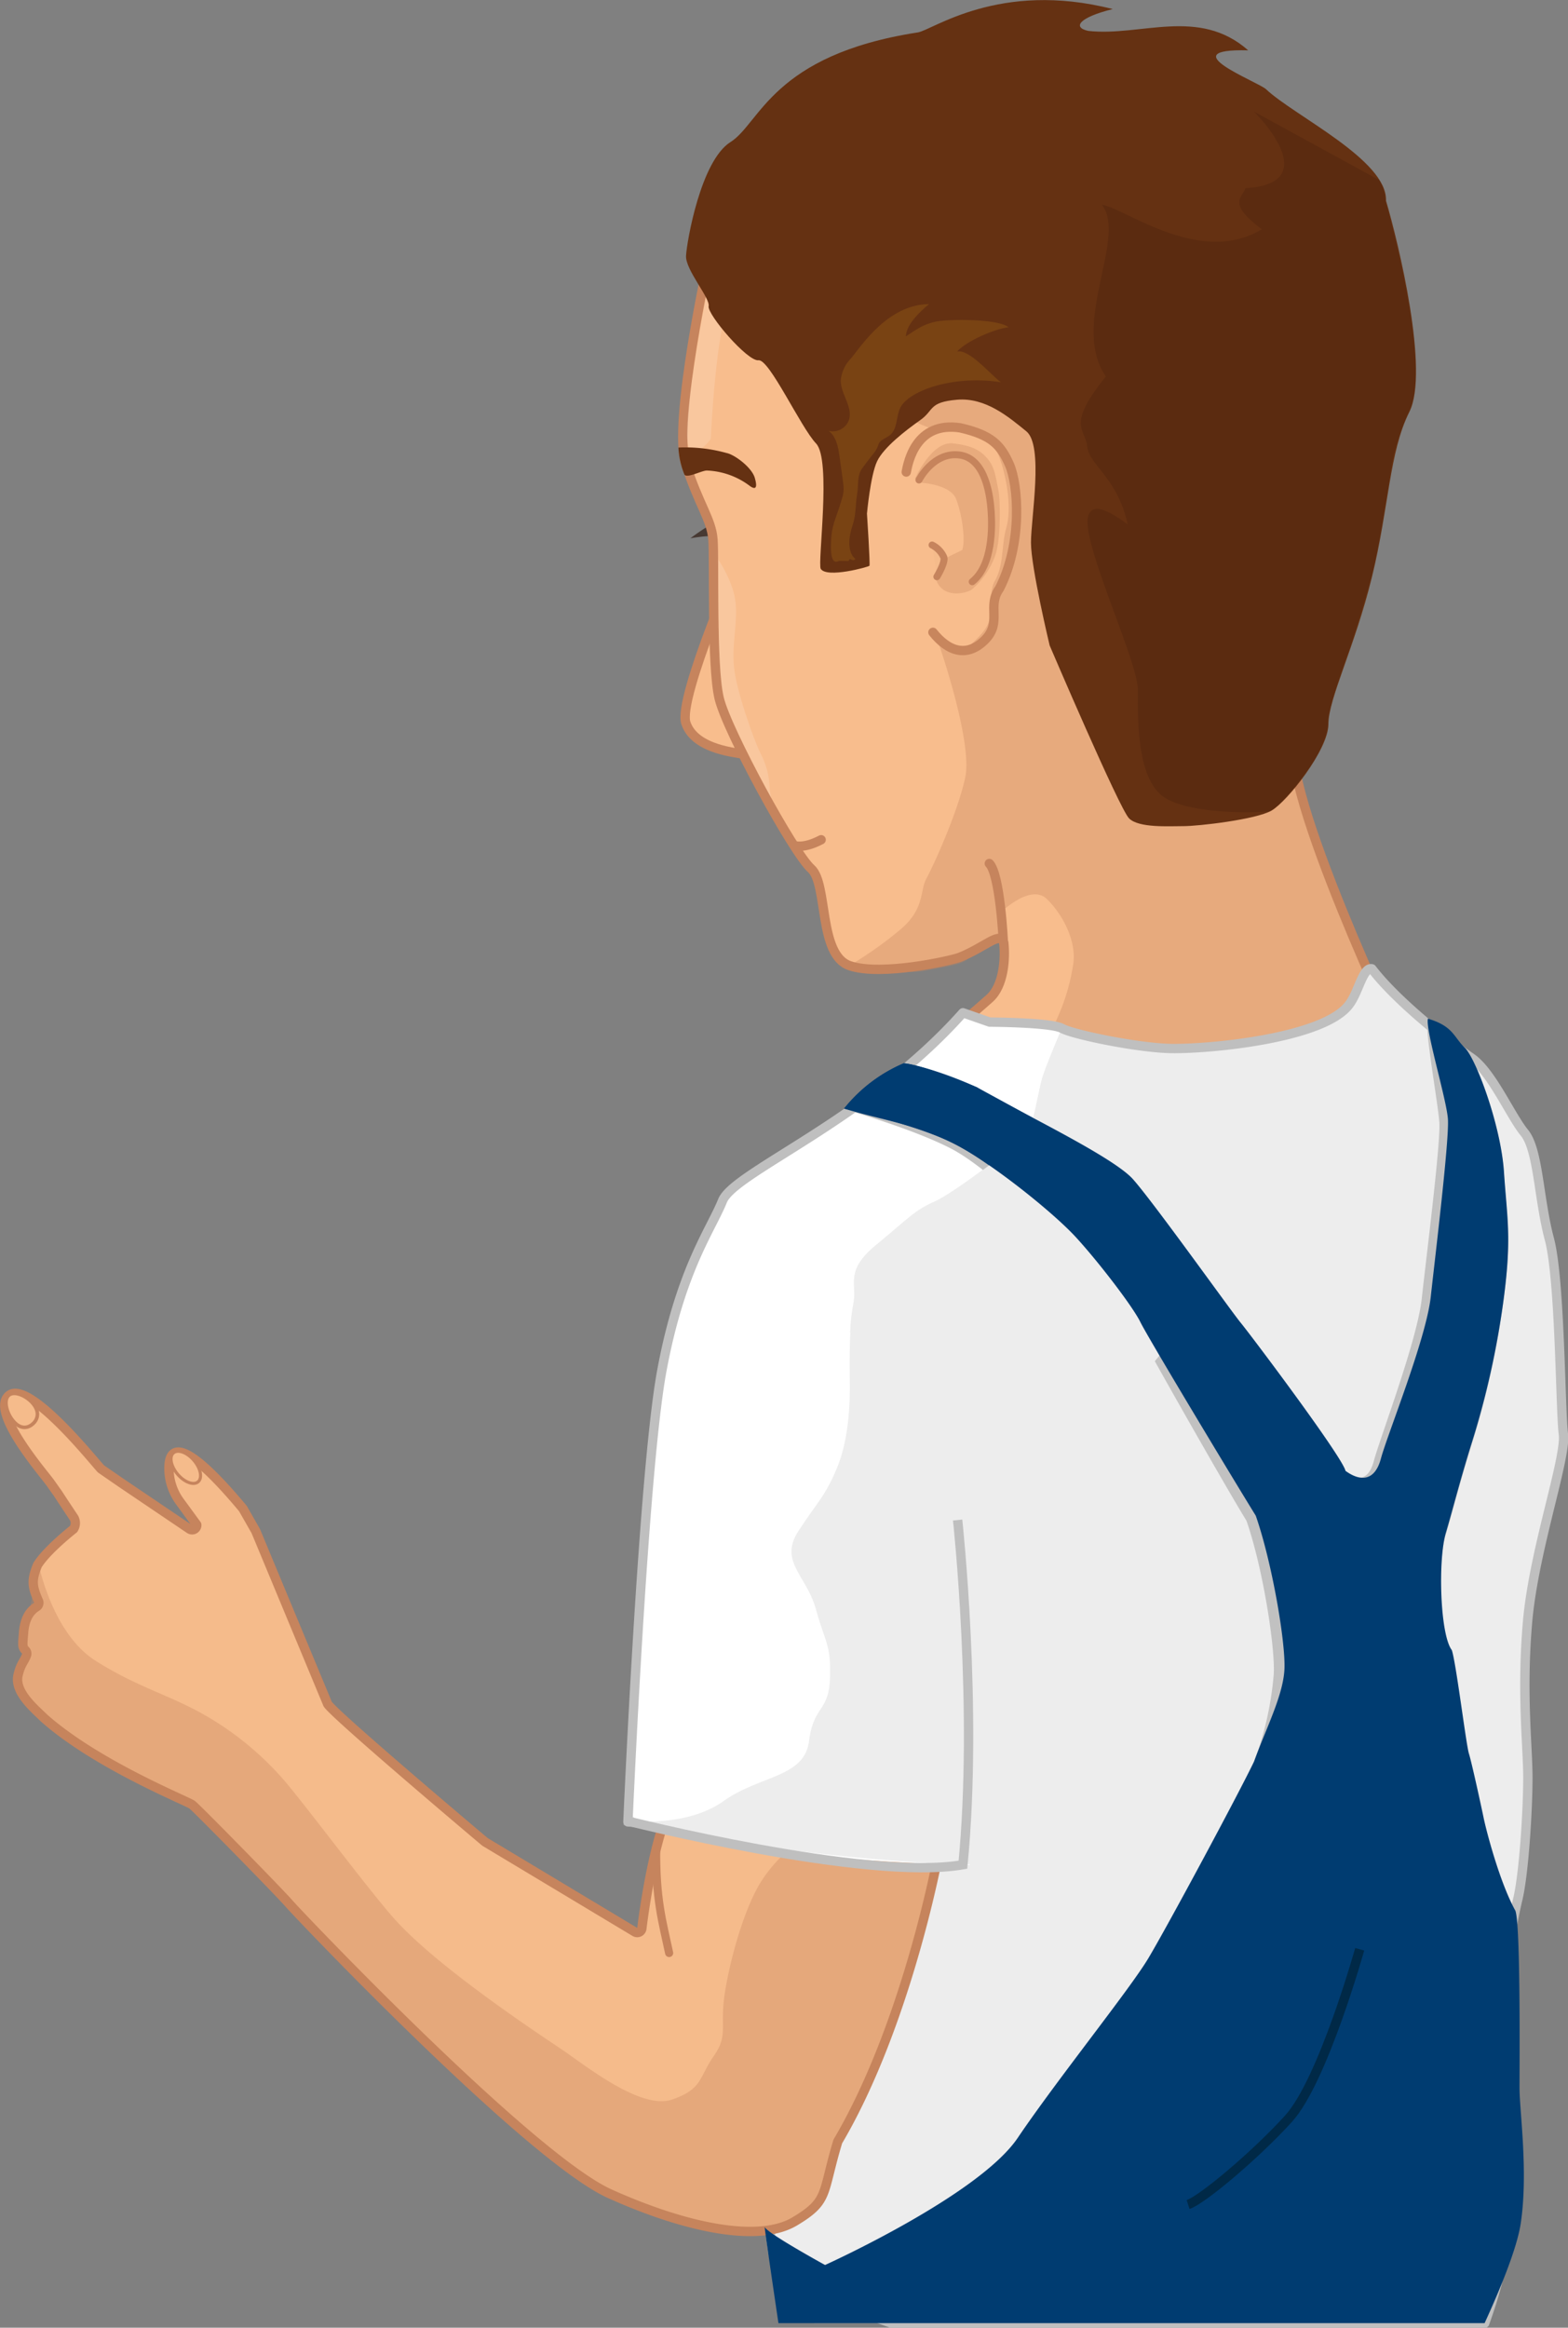 <?xml version="1.0" encoding="UTF-8"?> <svg xmlns="http://www.w3.org/2000/svg" id="person" viewBox="0 0 335.66 498.06"><rect x="0" y="0" width="335.66" height="498.06" fill="#808080" stroke="none"/><defs><style>.cls-1{fill:#f8bd8d;}.cls-1,.cls-10,.cls-11,.cls-17,.cls-18,.cls-22,.cls-23,.cls-6{stroke:#c6845d;}.cls-1,.cls-10,.cls-11,.cls-20,.cls-21,.cls-6,.cls-9{stroke-miterlimit:10;}.cls-1,.cls-15,.cls-17,.cls-20,.cls-21,.cls-6,.cls-9{stroke-width:2px;}.cls-2{fill:#473933;}.cls-12,.cls-3{fill:#c6845d;}.cls-3{opacity:0.33;}.cls-13,.cls-4{fill:#fff;}.cls-4{opacity:0.15;}.cls-5{fill:#653112;}.cls-10,.cls-15,.cls-20,.cls-21,.cls-6,.cls-9{fill:none;}.cls-10,.cls-11,.cls-18,.cls-6,.cls-9{stroke-linecap:round;}.cls-7{fill:#8a5114;opacity:0.56;}.cls-8{fill:#421e0b;opacity:0.29;}.cls-9{stroke:#c8865d;}.cls-10,.cls-11{stroke-width:1.5px;}.cls-11,.cls-17,.cls-18,.cls-22,.cls-23{fill:#f5bb8b;}.cls-12{opacity:0.32;}.cls-14{fill:#ededed;}.cls-15,.cls-21{stroke:#bfbfbf;}.cls-15,.cls-17,.cls-18,.cls-22,.cls-23{stroke-linejoin:round;}.cls-16{fill:#c1c1c1;}.cls-18{stroke-width:1.74px;}.cls-19{fill:#003c71;}.cls-20{stroke:#002947;}.cls-22{stroke-width:0.76px;}.cls-23{stroke-width:0.66px;}</style></defs><path id="Nase" class="cls-1" d="M159,117.47s-14,31.87-12.17,37.25c2,6,11.86,6.32,12,6.65s12.49,0,12.49,0Z"></path><path class="cls-2" d="M152.41,112.1a46,46,0,0,0-4.61,3.07c6.94-1.11,4,.23,4,.23s1.69,0,1.67-1.46a3.43,3.43,0,0,0-.72-1.38"></path><path id="Kopf" class="cls-1" d="M151.78,55s-7.84,35.38-5,44.23,5.5,11.86,5.84,16.19-.34,27,1.33,34,16,33.2,19.67,36.43,1.52,18.45,8.25,20.77,21.87-1.11,23.56-1.78c5.58-2.22,8.67-5.75,9.45-3.09.36,3.37,0,9.13-3,11.84s-12.59,10.79-12.59,10.79l-22,22s22,15.36,31.34,17,72,9.8,72,9.8l16.66-14.54,2.84-34.76s-26.5-55.5-23-66.33c-6-1.67-7.5-5.85-7.5-5.84L262,94.89,213.28,31.06Z"></path><path id="Kopf-Schatten" class="cls-3" d="M293.06,207.81s-20-48.69-18.5-51.44S247,77.06,247,77.06H220.28l-27,2.66s-4.33,6.34,0,9a26.87,26.87,0,0,0,7.34,3.34s9.06-1.94,12.81,4.68c1.14,2,3.54,10.71,2,16.13-1.11,3.9-.48,8-2.5,11.5-1.29,2.27-.33,5.93-1.25,8.69-.68,2-2.75,3.79-3.81,4.81-2.34,2.25-6.92-.15-6.92-.15s7.33,21,5.67,28.67-7,19.25-8.34,21.67-.33,6.33-5.33,10.66a83.26,83.26,0,0,1-11.08,7.87S193,208.7,198,207.72s8.16-1.31,9.36-2.73,7.31-4.43,7.31-4.43l-.38-5.38s6.34-6.19,9.82-2.81,6.56,9.35,5.56,14.35a42.39,42.39,0,0,1-3,10.34c-1.67,4-2.34,4.66-3,7.33s10,10,10,10L270,235.72l16.67-4L293,219.39Z"></path><path id="Strin-Highlight" class="cls-4" d="M152.68,60.74l-1.5,2.57s-4,20.43-4.12,29.06,5.1,1.56,5.1,1.56,1-24,4.33-30.37S152.68,60.74,152.68,60.74Z"></path><path id="Haar" class="cls-5" d="M186.12,121.06c-.19.24-9.11,2.72-10.42.66-.74-1.17,2.33-23.31-1-26.82s-10-18.11-12.33-17.81-11-9.81-10.67-11.58-5-7.78-4.84-10.78S150,34.4,156.37,30.4s8.91-18.63,40.08-23.46c3.08-.42,17.42-11.21,41.75-5-7.33,1.83-8.63,3.93-5.25,4.67,11.24,1.26,23.67-5.17,34.25,4.16-16.75-.41,2.14,6.73,3.83,8.33,6,5.67,26,15.14,25.67,23.84,2.67,9,9.33,36.56,5,45.2s-4.33,20.28-8,35.29-9.33,26.05-9.33,31.53-8.84,16.56-12.17,18.48-15.67,3.33-18.83,3.33-9.59.42-11.67-1.66-17-37-17-37-4-16.67-4-22,2.75-20.79-1-23.83S211,85,204.86,85.53,200,87.78,197,89.89s-7.83,5.81-9.25,8.83-2.16,11.17-2.16,11.17S186.31,120.81,186.12,121.06Z"></path><path id="Nacken" class="cls-6" d="M214.78,201.43s-.68-14.34-3-16.67"></path><path id="Haar-Highlight" class="cls-7" d="M179.6,120c-2,1.14-1.8-3.05-1.61-5.35s1-4,1.7-6.18c.74-2.48,1.12-2.94.76-5.51l-.74-5.31c-.28-2-.7-4.28-2.35-5.47a3.66,3.66,0,0,0,4.39-2.39c.83-2.79-1.81-5.5-1.77-8.41a7.66,7.66,0,0,1,2.12-4.61c2.3-2.75,8-11.65,16.76-11.69-1.94,1.64-4.85,4.33-4.94,6.89,2.38-1.51,3.36-2.39,6.09-3.08s13.72-.7,15.88,1.13c-3,.37-8.95,2.92-11,5.2,2.61-.58,7.21,5,9.38,6.57-10.22-1.6-19.85,1.82-21.58,5.54-.88,1.89-.56,4.44-2.16,5.76-.86.71-2.21,1-2.5,2.09a6.28,6.28,0,0,1-1.28,2.16c-.9,1.15-1.55,2-2.27,3-1,1.42-.69,3.67-1,5.4-.38,2.42-.22,4.45-1,6.77s-1.21,5.52.64,7.1c-.7.79-1.11-.58-1.46.43"></path><path id="Haar-Schatten" class="cls-8" d="M268.45,23.89s15.67,15.37-1.83,16.37c-.75,2.17-3.92,3.21,3.5,8.8-13.21,8-29.25-4.5-34.25-5.25,5.54,6.91-6.88,25.62.87,36.75-8.5,10.5-4.46,11-4,15s6.5,6.66,8.67,16.66c-5.83-4.33-7.57-3.71-8.33-2.16-2.28,4.64,10.5,31.25,10.5,37.5s-.25,18.5,5.25,22.75,22.75,3.66,23.25,3.08c2-.83,9-9.47,10.37-12.78,2.23-4.37,1.77-6.31,1.88-7.05.33-2.89,3.56-12,4.69-15.16s4.7-15,5.2-17.7c1.23-5.39,3.48-19.69,3.76-21.55a51,51,0,0,1,3.8-11.5c1.3-2.84,1.27-7,1.24-8.19.09-11-4.25-28.48-6.45-36.55a8.63,8.63,0,0,0-1.35-4.39Z"></path><path id="Orh-Außen" class="cls-9" d="M194,101c.39-2.06,2.05-10.93,11.59-9.45,6.69,1.56,8.62,3.62,10.5,7.87s2.87,16.75-2.13,26.5c-2.75,3.81.63,7.25-3.12,11s-7.75,2.63-11.13-1.62"></path><path id="Ohr-Innen" class="cls-10" d="M208.12,124.47c4.5-3.58,4.25-12.08,4.06-14.94s-1-11.33-6.67-12.16-8.79,5.33-8.79,5.33"></path><path id="Ohr-Feature" class="cls-11" d="M200.56,123.4s2-3.27,1.43-4.27a5.34,5.34,0,0,0-2.46-2.51"></path><path id="Augenbraue" class="cls-5" d="M145.23,95.76a17.46,17.46,0,0,0,1.28,5.77c.5.92,3.86-.93,4.86-.85a16.27,16.27,0,0,1,9.08,3.25c.78.59,2,1.17,1.08-1.83-.77-2.23-4.33-4.84-6-5.17A33,33,0,0,0,145.23,95.76Z"></path><path id="Mund" class="cls-6" d="M170.06,180.93s1.93.75,5.72-1.25"></path><path id="Ohr-Schatten" class="cls-12" d="M197.37,103.31s6,.37,7.25,3.37,2.12,8.75,1.37,11c-1.56.78-2.59,1.22-3.34,1.69-1.28.8-1.84,4.1-2.31,4.5,1.34,4.35,6.53,3.12,7.72,2.25a17.37,17.37,0,0,0,5.12-7.63c1.06-3.56,1-11.56.5-13.87s-.69-4.44-2.06-6.19-3.06-3.06-7.63-3.56-8.12,7.56-8.12,7.56Z"></path><path id="Gesciht-Hichtlight" class="cls-4" d="M153.74,119.68s3.38,4.92,3.75,9.5-.83,8.46-.37,13.5,4.31,15.81,5.62,18.38c2.54,4.95,1.68,7.43,2.38,9.75-2.5-4.59-8.61-16.19-10-21C154,146,153.76,137.71,153.74,119.68Z"></path><path class="cls-13" d="M322.28,476.72c0-12.33.67-66.08,2.67-70.7s2.67-18.88,2.67-25.59-2-18-.67-33.37,8.33-35.05,7.67-40.19-.67-33-3-41.73-2.34-19.08-5.34-22.75-7-13-11.33-16-15.81-11.87-21.33-19.08c-1.88-.37-2.84,4.91-4.75,7.5-5.34,7.63-31.59,9.83-38.92,9.54s-20.33-3-22.67-4.29-15.47-1.34-15.47-1.34l-5.73-2c-20.46,23-49,34.08-51.46,40.23s-9,14.77-13,36.4-7.25,96.5-7.25,96.5,11.37.62,17.12,2.37,19.79,3.88,19.79,3.88-3,28-5,49.16-2.58,24.92-.91,36.59c.76,5.36,12.72,10.86,25.41,15.25h127C319.9,491.31,322.28,483.46,322.28,476.72Z"></path><path class="cls-14" d="M134.77,389.83l-.4,0Z"></path><path class="cls-14" d="M322.28,476.72c0-8.84-2.52-38.29-1.59-56.35.37-7.13,3.69-13,4.26-14.35,2-4.63,2.67-18.88,2.67-25.59s-2-18-.67-33.37,8.33-35.05,7.67-40.19-.67-33-3-41.73-2.34-19.08-5.34-22.75-7-13-11.33-16-15.81-11.87-21.33-19.08c-1.88-.37-2.84,4.91-4.75,7.5-5.34,7.63-31.59,9.83-38.92,9.54s-20.33-3-22.67-4.29c0,0-3.41,8-4.16,10.5s-2,10.25-3,11.75-15.5,12.75-20,14.75-5.5,3.5-12.5,9.25-4,8.25-5,13-.75,13.75-.75,17.5-.25,11.25-2.75,17.25-4,7-8.25,13.5,1.75,9.5,3.75,16.75,3.25,7.5,3,14.75-3.5,5.75-4.5,13.5-10.5,7.25-18.25,12.75c-6.94,4.92-17.88,4.63-20.1,4.52,2.07.13,11.61.79,16.72,2.35,5.75,1.75,19.79,3.88,19.79,3.88s-3,28-5,49.16-2.58,24.92-.91,36.59c.76,5.36,12.72,10.86,25.41,15.25h127C319.9,491.31,322.28,483.46,322.28,476.72Z"></path><path class="cls-15" d="M322.28,476.72c0-8.08-.76-33.66,0-51.83A102.62,102.62,0,0,1,325,406c1.27-5.76,2.07-18.93,2.07-25.64s-1.4-18-.07-33.32,8.33-35.05,7.67-40.19-.67-33-3-41.73-2.34-19.08-5.34-22.75-7-13-11.33-16-15.81-11.87-21.33-19.08c-1.88-.37-2.84,4.91-4.75,7.5-5.34,7.63-31.59,9.83-38.92,9.54s-20.33-3-22.67-4.29-15.47-1.34-15.47-1.34l-5.73-2c-20.46,23-49,34.08-51.46,40.23s-9,14.77-13,36.4-7.25,96.5-7.25,96.5,11.37.62,17.12,2.37,19.79,3.88,19.79,3.88-3,28-5,49.16-2.58,24.92-.91,36.59c.76,5.36,12.72,10.86,25.41,15.25h127C319.9,491.31,322.28,483.46,322.28,476.72Z"></path><path class="cls-16" d="M319.9,477.6a219,219,0,0,0,2-29.14c0-3.42,2.07-18.73,1.78-28.91-.14-4.75,1.08-9,.72-9.9-3.42-6.17-6.3-17.46-6.8-19.85s-2.57-12-3.18-13.9-2.79-19.77-3.68-22.26c-2.55-3.39-3-19.42-1.3-25.11s2.8-10.38,5.48-19.08a183.13,183.13,0,0,0,7-31.71c1.68-13,.67-16.83,0-26.88s-6-24.33-8.43-26.65-2.48-4.65-7.91-6.25c-.64,2.14,2.19,17.74,2.53,22.1s-2.75,28.61-3.75,37.75-8.91,29.72-10.25,34.75-4.16,4-7.25,1.75c-.67-3-19.51-28.55-21.51-31s-18.67-25.84-23.19-30.89-26.1-15.23-33.56-19.75c0,0-11.46-4.64-15.28-4.89-8.5,3.68-11.75,9.79-11.75,9.79s14.33,4.14,22.2,8.29S223.34,262,229,266.06c5.83,4.18,12.37,14.15,14,17.5s19.46,34.77,23.83,41.83c3.55,10.17,6.17,27.24,5.84,32.83a70.71,70.71,0,0,1-4.42,19.36c-3.18,6.69-18.75,35.66-22.76,42.35s-19.66,26.13-28,38.52S176,485.78,176,485.78l-1.77,11.28H318.07C321.32,489.68,319.14,482.64,319.9,477.6Z"></path><path id="Arm" class="cls-17" d="M52,322.78l2.76,4.84,15.39,37h0c1.68,2.49,32.13,28.2,33.59,29.42l.12.09,32.06,19.25a1,1,0,0,0,1.48-.72c.21-1.76.64-4.9,1.29-8.56,1.16-6.55,3.05-14.75,5.75-19.62C148.7,376.73,156,371.4,158,370a1,1,0,0,1,1.11,0L200,398.1a1,1,0,0,1,.41,1c-1,4.8-7.59,36.21-21,59a.94.94,0,0,0-.1.23c-3.38,11.22-1.8,12.57-9.22,17s-22.51,1.72-39.54-5.93-66.16-59.22-68.59-62-19.78-20.44-20.82-21.24-20.26-8.45-31.64-18.49c-2.29-2.22-6.32-5.58-5.67-9.09.56-2.53,1.32-3,1.85-4.42a1,1,0,0,0-.26-1.06c-.76-.75-.54-1.38-.34-4.19.23-1.93.87-3.94,2.75-5.1a1,1,0,0,0,.4-1.27c-1.42-3.2-1.47-4.45-.25-7.55a2.12,2.12,0,0,1,.11-.21c1.73-2.7,5.78-6.12,7.66-7.62a2.36,2.36,0,0,0,.1-2.36c-5.8-8.7-1.68-2.68-5.07-7.51C9.26,315.16-2.38,301.82,2,298.53s19,15.28,19.65,15.79l4.35,3,14.59,9.86a1,1,0,0,0,1.53-.93l-3.54-4.84a12.06,12.06,0,0,1-2.41-7.49C36.27,309.78,38.82,307,52,322.78Z"></path><path id="Arm-Schatten" class="cls-3" d="M171.69,393.65a30.61,30.61,0,0,0-9,9.32c-3.6,6-6.55,16.84-7.58,23.83s.85,8.6-2.32,13.13-2.37,7.12-9,9.33-18.44-7.29-23.22-10.53-26.32-17.35-35.83-27.81c-4.92-5.37-18-22.89-23.38-29.35a65.43,65.43,0,0,0-19.51-15.68c-7-3.64-13.08-5.31-21.32-10.49S9.22,338.33,8.58,336.06s-3.51,16-3.51,16,1.08,2.49.49,3-1.76,5.65-1.76,5.65l5.31,7.05,12,8.58,13.1,6.23,7.15,3.16,41,42.87,29.27,27,12.65,10.13,8.76,4.29,16.63,6.36,10.83.86,10.56-2.22,4.34-4.06,2.37-5.82,1.36-5.46,8.36-16.82,7.28-21.05,5.63-24.25Z"></path><path id="Arm-Innen" class="cls-18" d="M143.24,417.88c-1.41-6.67-2.92-11.49-2.77-22.68"></path><path id="Armel-Weß" class="cls-13" d="M207.58,399.06c3.78-31.88,4.87-63.75,2.87-75.75s-54.5-66.4-54.5-66.4c-2.51,6.16-9,14.77-13,36.4s-7.25,96.5-7.25,96.5S156.45,397.81,207.58,399.06Z"></path><path id="Armel-Schatten" class="cls-14" d="M206.1,399c3.81-.39,4.18-.1,4.18-.1L217,327.22l42.83-51-32.47-55-4.19,9.38c-.75,2.5-2,10.25-3,11.75s-15.5,12.75-20,14.75-5.5,3.5-12.5,9.25-4,8.25-5,13-.75,13.75-.75,17.5-.25,11.25-2.75,17.25-4,7-8.25,13.5,1.75,9.5,3.75,16.75,3.25,7.5,3,14.75-3.5,5.75-4.5,13.5-10.5,7.25-18.25,12.75-18.38,4.2-20.5,4.5A422.61,422.61,0,0,0,206.1,399Z"></path><path class="cls-19" d="M325.53,475.81c1.67-11-.25-24.09-.25-29.09s.25-35-.89-37.9c-3.41-6.14-6.28-17.38-6.77-19.76s-2.56-11.9-3.17-13.84-2.78-19.69-3.67-22.16c-2.54-3.38-2.95-19.34-1.29-25s2.79-10.34,5.46-19a183,183,0,0,0,7-31.58c1.67-12.9.67-16.76,0-26.76s-6-24.23-8.39-26.54-2.47-4.62-7.88-6.22c-.64,2.13,3.94,17.1,4.27,21.43s-2.67,29-3.67,38.09-9.33,29.58-10.66,34.58-4.5,4.91-7.59,2.66c-.66-3-20.41-29.25-22.41-31.66S247,257.33,242.53,252.31s-26-15.17-33.41-19.67c0,0-11.84-4.88-15.65-5.13a32.82,32.82,0,0,0-12.77,9.69s16,3.55,23.89,7.69,20.89,14.57,25.72,19.83,12.19,14.84,13.81,18.17,20.34,34.39,24.7,41.42c3.53,10.13,6.46,27.41,6.13,33s-3.9,12.43-6.5,19.6c-3.17,6.67-18.67,35.51-22.67,42.17s-19.57,26-27.91,38.35-41.25,27.21-41.25,27.21-12.75-7-12.92-8.16c-.08.05,1.5,10.89,2.94,20.6H317.81C321.25,489.56,324.74,481,325.53,475.81Z"></path><path id="Blaumann-Highlight" class="cls-19" d="M211.68,249.31c-11.69-8.5-20.94-9-31-12.11a32.82,32.82,0,0,1,12.77-9.69c2.24.15,9.12,2.13,15.62,5.12,4.17,2.25,8.84,4.82,12,6.55C221.24,240.06,211.68,249.31,211.68,249.31Z"></path><path id="Falte" class="cls-20" d="M291.07,417.08s-7.87,28.18-15.27,36.29-18.61,17.42-21.47,18.33"></path><path id="Armel-Kante" class="cls-21" d="M205,325.24s4.4,40.57,1.13,73.75c-20.63,3.63-72.38-9.5-72.38-9.5"></path><path class="cls-22" d="M6.9,304.77c-1.22,1-2.76.92-4.17-.84s-2-4.44-.82-5.42,3.81.13,5.22,1.89S8.11,303.8,6.9,304.77Z"></path><ellipse class="cls-23" cx="39.77" cy="313.97" rx="2.29" ry="4.07" transform="translate(-193.93 100.56) rotate(-40.38)"></ellipse></svg> 